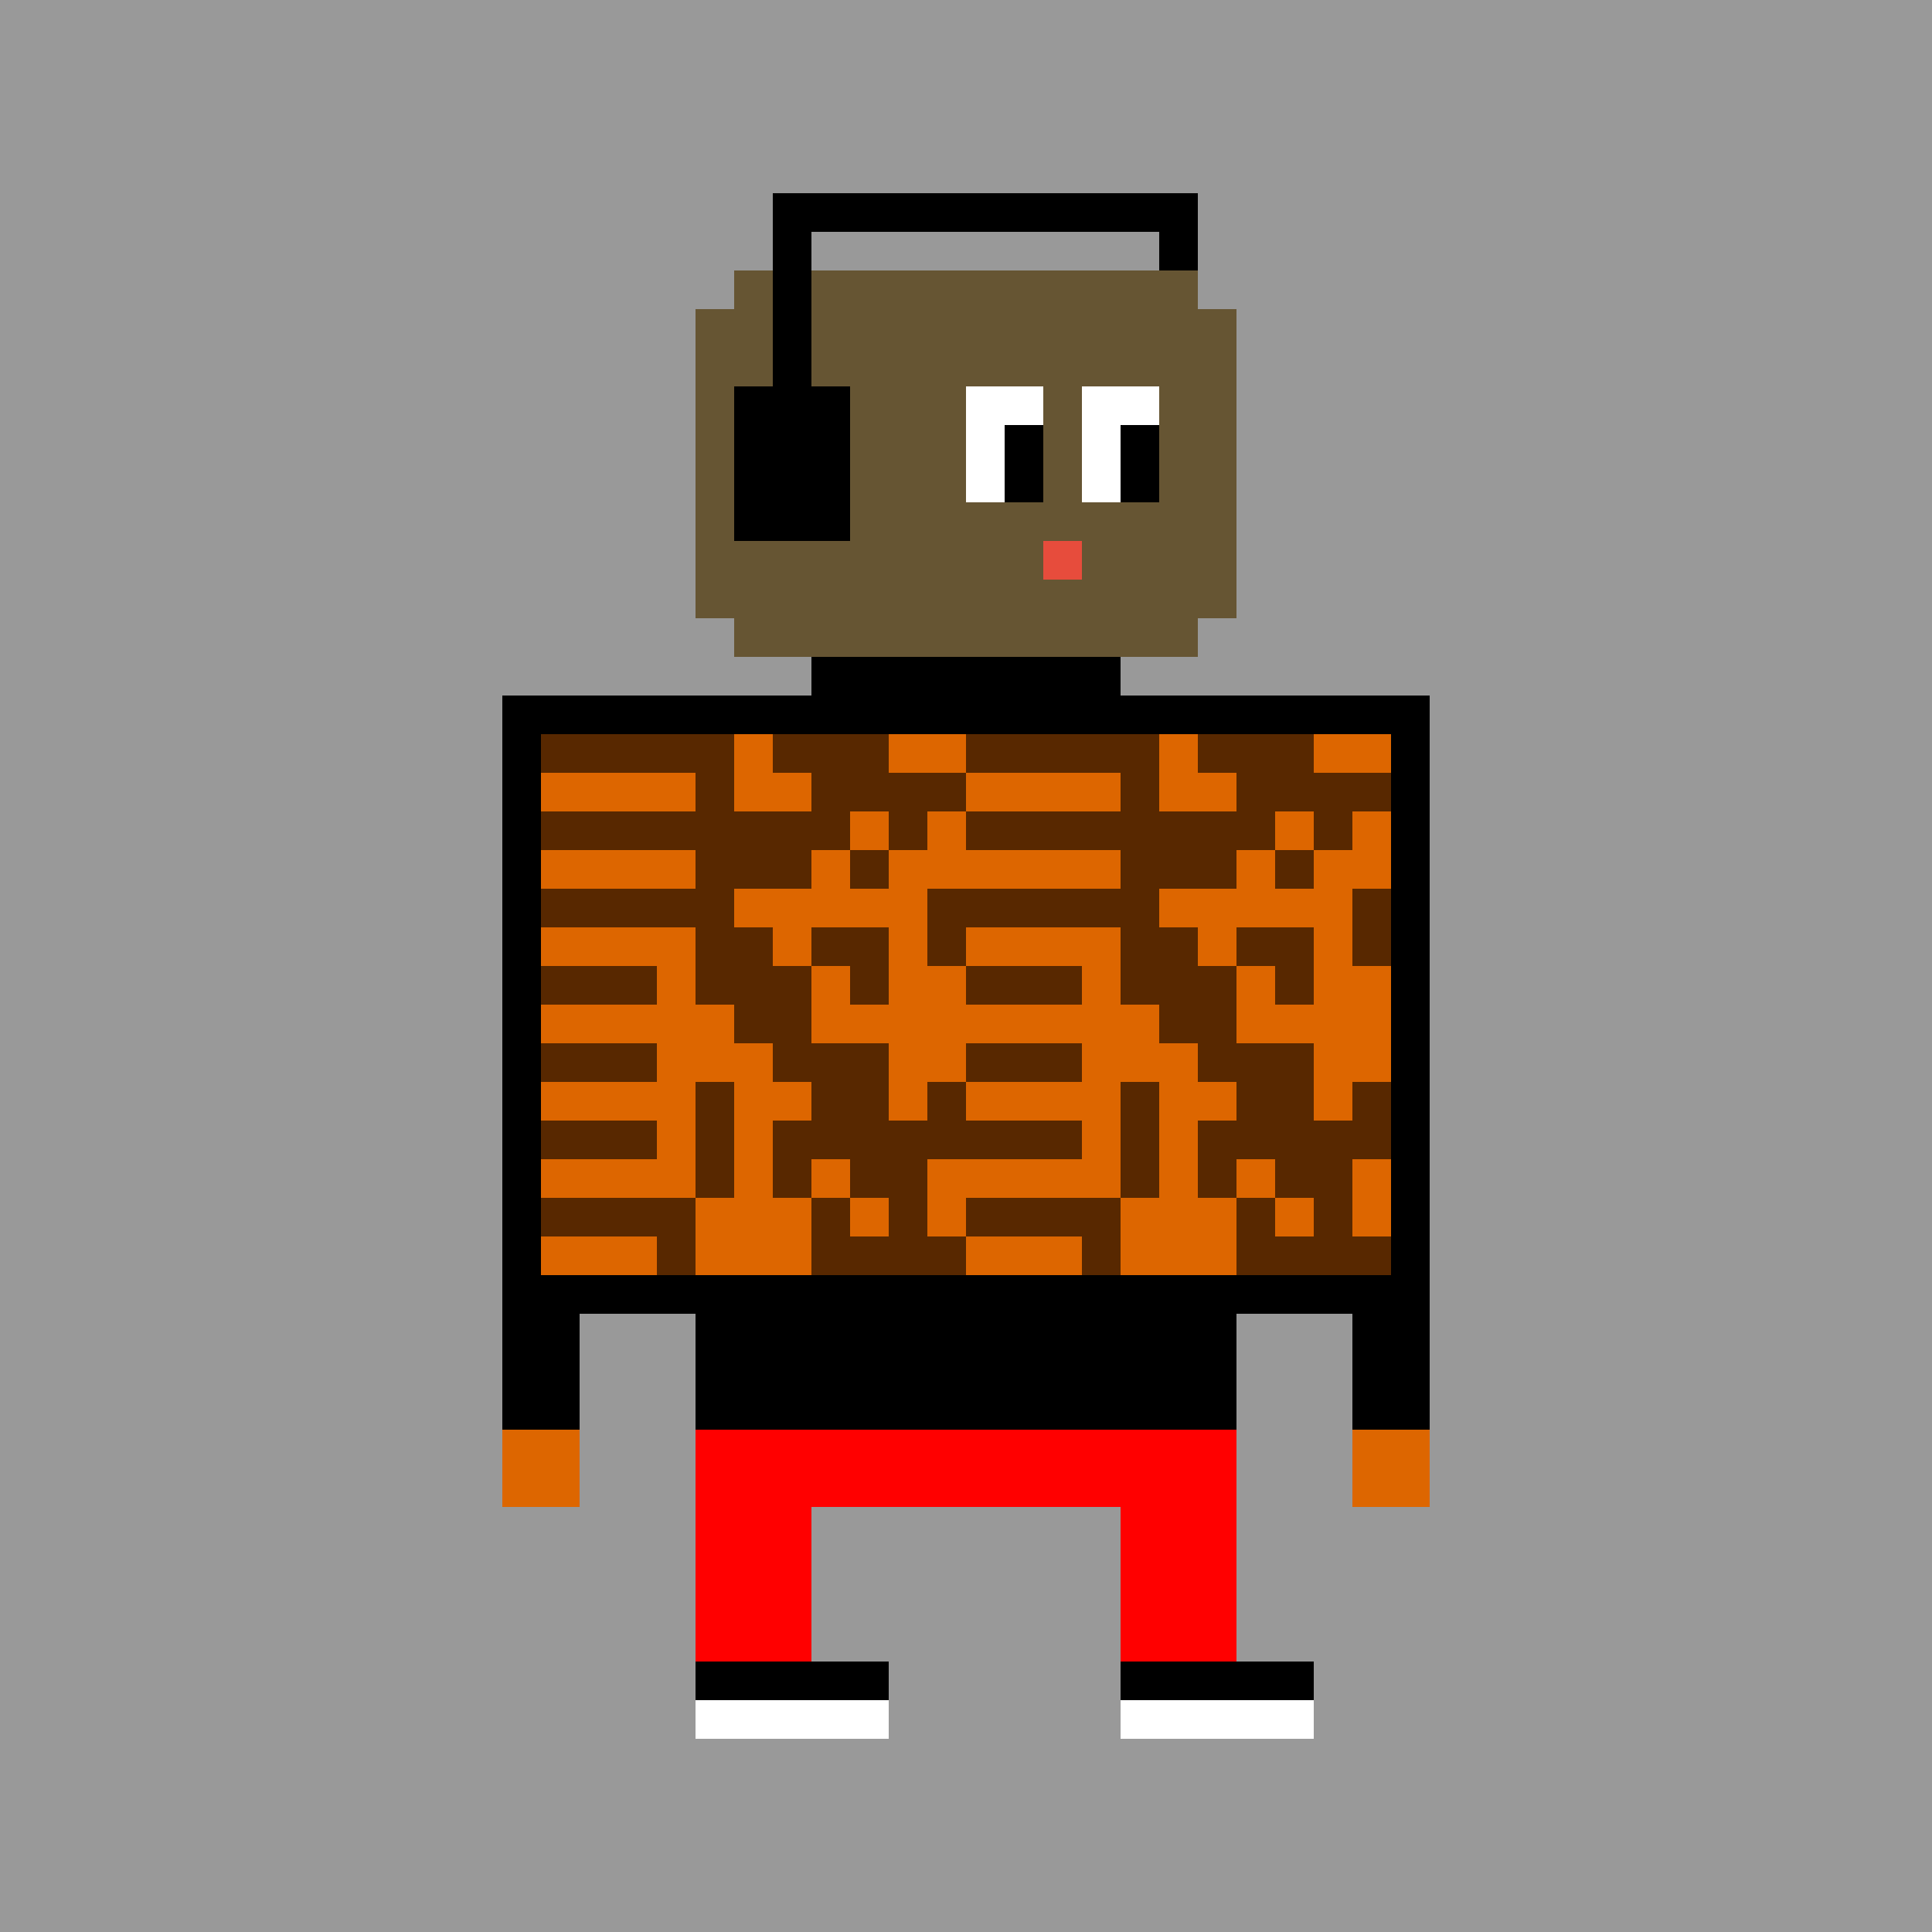 <svg xmlns="http://www.w3.org/2000/svg" preserveAspectRatio="xMinYMin meet" viewBox="0 0 500 500"> <rect x="0" y="0" width="500" height="500" style="fill:#999"/> <rect x="190" y="70" width="120" height="100" style="fill:#653" /> <rect x="180" y="80" width="140" height="80" style="fill:#653" /> <rect x="200" y="50" width="110" height="10" style="fill:#000" /> <rect x="300" y="50" width="10" height="20" style="fill:#000" /> <rect x="200" y="50" width="10" height="60" style="fill:#000" /> <rect x="190" y="100" width="30" height="40" style="fill:#000" /> <rect x="250" y="100" width="20" height="30" style="fill:#fff" /> <rect x="280" y="100" width="20" height="30" style="fill:#fff" /> <rect x="260" y="110" width="10" height="20" style="fill:#000" /> <rect x="290" y="110" width="10" height="20" style="fill:#000" /> <rect x="270" y="140" width="10" height="10" style="fill:#e74c3c" /> <rect x="210" y="170" width="80" height="20" style="fill:#000" /> <rect x="135" y="185" width="230" height="150" style="fill:#d60;stroke-width:10;stroke:#000" /> <rect x="130" y="330" width="20" height="40" style="fill:#000" /> <rect x="350" y="330" width="20" height="40" style="fill:#000" /> <rect x="130" y="370" width="20" height="20" style="fill:#d60" /> <rect x="350" y="370" width="20" height="20" style="fill:#d60" /> <rect x="180" y="330" width="140" height="40" style="fill:#000" /> <rect x="180" y="370" width="140" height="60" style="fill:#f00" /> <rect x="210" y="390" width="80" height="40" style="fill:#999" /> <rect x="180" y="430" width="160" height="10" style="fill:#000" /> <rect x="180" y="440" width="160" height="10" style="fill:#fff" /> <rect x="230" y="420" width="60" height="40" style="fill:#999" /><rect x="140" y="190" width="10" height="10" style="fill:#582800" /><rect x="250" y="190" width="10" height="10" style="fill:#582800" /><rect x="140" y="210" width="10" height="10" style="fill:#582800" /><rect x="250" y="210" width="10" height="10" style="fill:#582800" /><rect x="140" y="230" width="10" height="10" style="fill:#582800" /><rect x="250" y="230" width="10" height="10" style="fill:#582800" /><rect x="140" y="250" width="10" height="10" style="fill:#582800" /><rect x="250" y="250" width="10" height="10" style="fill:#582800" /><rect x="140" y="270" width="10" height="10" style="fill:#582800" /><rect x="250" y="270" width="10" height="10" style="fill:#582800" /><rect x="140" y="290" width="10" height="10" style="fill:#582800" /><rect x="250" y="290" width="10" height="10" style="fill:#582800" /><rect x="140" y="310" width="10" height="10" style="fill:#582800" /><rect x="250" y="310" width="10" height="10" style="fill:#582800" /><rect x="150" y="190" width="10" height="10" style="fill:#582800" /><rect x="260" y="190" width="10" height="10" style="fill:#582800" /><rect x="150" y="210" width="10" height="10" style="fill:#582800" /><rect x="260" y="210" width="10" height="10" style="fill:#582800" /><rect x="150" y="230" width="10" height="10" style="fill:#582800" /><rect x="260" y="230" width="10" height="10" style="fill:#582800" /><rect x="150" y="250" width="10" height="10" style="fill:#582800" /><rect x="260" y="250" width="10" height="10" style="fill:#582800" /><rect x="150" y="270" width="10" height="10" style="fill:#582800" /><rect x="260" y="270" width="10" height="10" style="fill:#582800" /><rect x="150" y="290" width="10" height="10" style="fill:#582800" /><rect x="260" y="290" width="10" height="10" style="fill:#582800" /><rect x="150" y="310" width="10" height="10" style="fill:#582800" /><rect x="260" y="310" width="10" height="10" style="fill:#582800" /><rect x="160" y="190" width="10" height="10" style="fill:#582800" /><rect x="270" y="190" width="10" height="10" style="fill:#582800" /><rect x="160" y="210" width="10" height="10" style="fill:#582800" /><rect x="270" y="210" width="10" height="10" style="fill:#582800" /><rect x="160" y="230" width="10" height="10" style="fill:#582800" /><rect x="270" y="230" width="10" height="10" style="fill:#582800" /><rect x="160" y="250" width="10" height="10" style="fill:#582800" /><rect x="270" y="250" width="10" height="10" style="fill:#582800" /><rect x="160" y="270" width="10" height="10" style="fill:#582800" /><rect x="270" y="270" width="10" height="10" style="fill:#582800" /><rect x="160" y="290" width="10" height="10" style="fill:#582800" /><rect x="270" y="290" width="10" height="10" style="fill:#582800" /><rect x="160" y="310" width="10" height="10" style="fill:#582800" /><rect x="270" y="310" width="10" height="10" style="fill:#582800" /><rect x="170" y="190" width="10" height="10" style="fill:#582800" /><rect x="280" y="190" width="10" height="10" style="fill:#582800" /><rect x="170" y="210" width="10" height="10" style="fill:#582800" /><rect x="280" y="210" width="10" height="10" style="fill:#582800" /><rect x="170" y="230" width="10" height="10" style="fill:#582800" /><rect x="280" y="230" width="10" height="10" style="fill:#582800" /><rect x="170" y="310" width="10" height="10" style="fill:#582800" /><rect x="280" y="310" width="10" height="10" style="fill:#582800" /><rect x="170" y="320" width="10" height="10" style="fill:#582800" /><rect x="280" y="320" width="10" height="10" style="fill:#582800" /><rect x="180" y="190" width="10" height="10" style="fill:#582800" /><rect x="290" y="190" width="10" height="10" style="fill:#582800" /><rect x="180" y="200" width="10" height="10" style="fill:#582800" /><rect x="290" y="200" width="10" height="10" style="fill:#582800" /><rect x="180" y="210" width="10" height="10" style="fill:#582800" /><rect x="290" y="210" width="10" height="10" style="fill:#582800" /><rect x="180" y="220" width="10" height="10" style="fill:#582800" /><rect x="290" y="220" width="10" height="10" style="fill:#582800" /><rect x="180" y="230" width="10" height="10" style="fill:#582800" /><rect x="290" y="230" width="10" height="10" style="fill:#582800" /><rect x="180" y="240" width="10" height="10" style="fill:#582800" /><rect x="290" y="240" width="10" height="10" style="fill:#582800" /><rect x="180" y="250" width="10" height="10" style="fill:#582800" /><rect x="290" y="250" width="10" height="10" style="fill:#582800" /><rect x="180" y="280" width="10" height="10" style="fill:#582800" /><rect x="290" y="280" width="10" height="10" style="fill:#582800" /><rect x="180" y="290" width="10" height="10" style="fill:#582800" /><rect x="290" y="290" width="10" height="10" style="fill:#582800" /><rect x="180" y="300" width="10" height="10" style="fill:#582800" /><rect x="290" y="300" width="10" height="10" style="fill:#582800" /><rect x="190" y="210" width="10" height="10" style="fill:#582800" /><rect x="300" y="210" width="10" height="10" style="fill:#582800" /><rect x="190" y="220" width="10" height="10" style="fill:#582800" /><rect x="300" y="220" width="10" height="10" style="fill:#582800" /><rect x="190" y="240" width="10" height="10" style="fill:#582800" /><rect x="300" y="240" width="10" height="10" style="fill:#582800" /><rect x="190" y="250" width="10" height="10" style="fill:#582800" /><rect x="300" y="250" width="10" height="10" style="fill:#582800" /><rect x="190" y="260" width="10" height="10" style="fill:#582800" /><rect x="300" y="260" width="10" height="10" style="fill:#582800" /><rect x="200" y="190" width="10" height="10" style="fill:#582800" /><rect x="310" y="190" width="10" height="10" style="fill:#582800" /><rect x="200" y="210" width="10" height="10" style="fill:#582800" /><rect x="310" y="210" width="10" height="10" style="fill:#582800" /><rect x="200" y="220" width="10" height="10" style="fill:#582800" /><rect x="310" y="220" width="10" height="10" style="fill:#582800" /><rect x="200" y="250" width="10" height="10" style="fill:#582800" /><rect x="310" y="250" width="10" height="10" style="fill:#582800" /><rect x="200" y="260" width="10" height="10" style="fill:#582800" /><rect x="310" y="260" width="10" height="10" style="fill:#582800" /><rect x="200" y="270" width="10" height="10" style="fill:#582800" /><rect x="310" y="270" width="10" height="10" style="fill:#582800" /><rect x="200" y="290" width="10" height="10" style="fill:#582800" /><rect x="310" y="290" width="10" height="10" style="fill:#582800" /><rect x="200" y="300" width="10" height="10" style="fill:#582800" /><rect x="310" y="300" width="10" height="10" style="fill:#582800" /><rect x="210" y="190" width="10" height="10" style="fill:#582800" /><rect x="320" y="190" width="10" height="10" style="fill:#582800" /><rect x="210" y="200" width="10" height="10" style="fill:#582800" /><rect x="320" y="200" width="10" height="10" style="fill:#582800" /><rect x="210" y="210" width="10" height="10" style="fill:#582800" /><rect x="320" y="210" width="10" height="10" style="fill:#582800" /><rect x="210" y="240" width="10" height="10" style="fill:#582800" /><rect x="320" y="240" width="10" height="10" style="fill:#582800" /><rect x="210" y="270" width="10" height="10" style="fill:#582800" /><rect x="320" y="270" width="10" height="10" style="fill:#582800" /><rect x="210" y="280" width="10" height="10" style="fill:#582800" /><rect x="320" y="280" width="10" height="10" style="fill:#582800" /><rect x="210" y="290" width="10" height="10" style="fill:#582800" /><rect x="320" y="290" width="10" height="10" style="fill:#582800" /><rect x="210" y="310" width="10" height="10" style="fill:#582800" /><rect x="320" y="310" width="10" height="10" style="fill:#582800" /><rect x="210" y="320" width="10" height="10" style="fill:#582800" /><rect x="320" y="320" width="10" height="10" style="fill:#582800" /><rect x="220" y="190" width="10" height="10" style="fill:#582800" /><rect x="330" y="190" width="10" height="10" style="fill:#582800" /><rect x="220" y="200" width="10" height="10" style="fill:#582800" /><rect x="330" y="200" width="10" height="10" style="fill:#582800" /><rect x="220" y="220" width="10" height="10" style="fill:#582800" /><rect x="330" y="220" width="10" height="10" style="fill:#582800" /><rect x="220" y="240" width="10" height="10" style="fill:#582800" /><rect x="330" y="240" width="10" height="10" style="fill:#582800" /><rect x="220" y="250" width="10" height="10" style="fill:#582800" /><rect x="330" y="250" width="10" height="10" style="fill:#582800" /><rect x="220" y="270" width="10" height="10" style="fill:#582800" /><rect x="330" y="270" width="10" height="10" style="fill:#582800" /><rect x="220" y="280" width="10" height="10" style="fill:#582800" /><rect x="330" y="280" width="10" height="10" style="fill:#582800" /><rect x="220" y="290" width="10" height="10" style="fill:#582800" /><rect x="330" y="290" width="10" height="10" style="fill:#582800" /><rect x="220" y="300" width="10" height="10" style="fill:#582800" /><rect x="330" y="300" width="10" height="10" style="fill:#582800" /><rect x="220" y="320" width="10" height="10" style="fill:#582800" /><rect x="330" y="320" width="10" height="10" style="fill:#582800" /><rect x="230" y="200" width="10" height="10" style="fill:#582800" /><rect x="340" y="200" width="10" height="10" style="fill:#582800" /><rect x="230" y="210" width="10" height="10" style="fill:#582800" /><rect x="340" y="210" width="10" height="10" style="fill:#582800" /><rect x="230" y="290" width="10" height="10" style="fill:#582800" /><rect x="340" y="290" width="10" height="10" style="fill:#582800" /><rect x="230" y="300" width="10" height="10" style="fill:#582800" /><rect x="340" y="300" width="10" height="10" style="fill:#582800" /><rect x="230" y="310" width="10" height="10" style="fill:#582800" /><rect x="340" y="310" width="10" height="10" style="fill:#582800" /><rect x="230" y="320" width="10" height="10" style="fill:#582800" /><rect x="340" y="320" width="10" height="10" style="fill:#582800" /><rect x="240" y="200" width="10" height="10" style="fill:#582800" /><rect x="350" y="200" width="10" height="10" style="fill:#582800" /><rect x="240" y="230" width="10" height="10" style="fill:#582800" /><rect x="350" y="230" width="10" height="10" style="fill:#582800" /><rect x="240" y="240" width="10" height="10" style="fill:#582800" /><rect x="350" y="240" width="10" height="10" style="fill:#582800" /><rect x="240" y="280" width="10" height="10" style="fill:#582800" /><rect x="350" y="280" width="10" height="10" style="fill:#582800" /><rect x="240" y="290" width="10" height="10" style="fill:#582800" /><rect x="350" y="290" width="10" height="10" style="fill:#582800" /><rect x="240" y="320" width="10" height="10" style="fill:#582800" /><rect x="350" y="320" width="10" height="10" style="fill:#582800" /></svg>